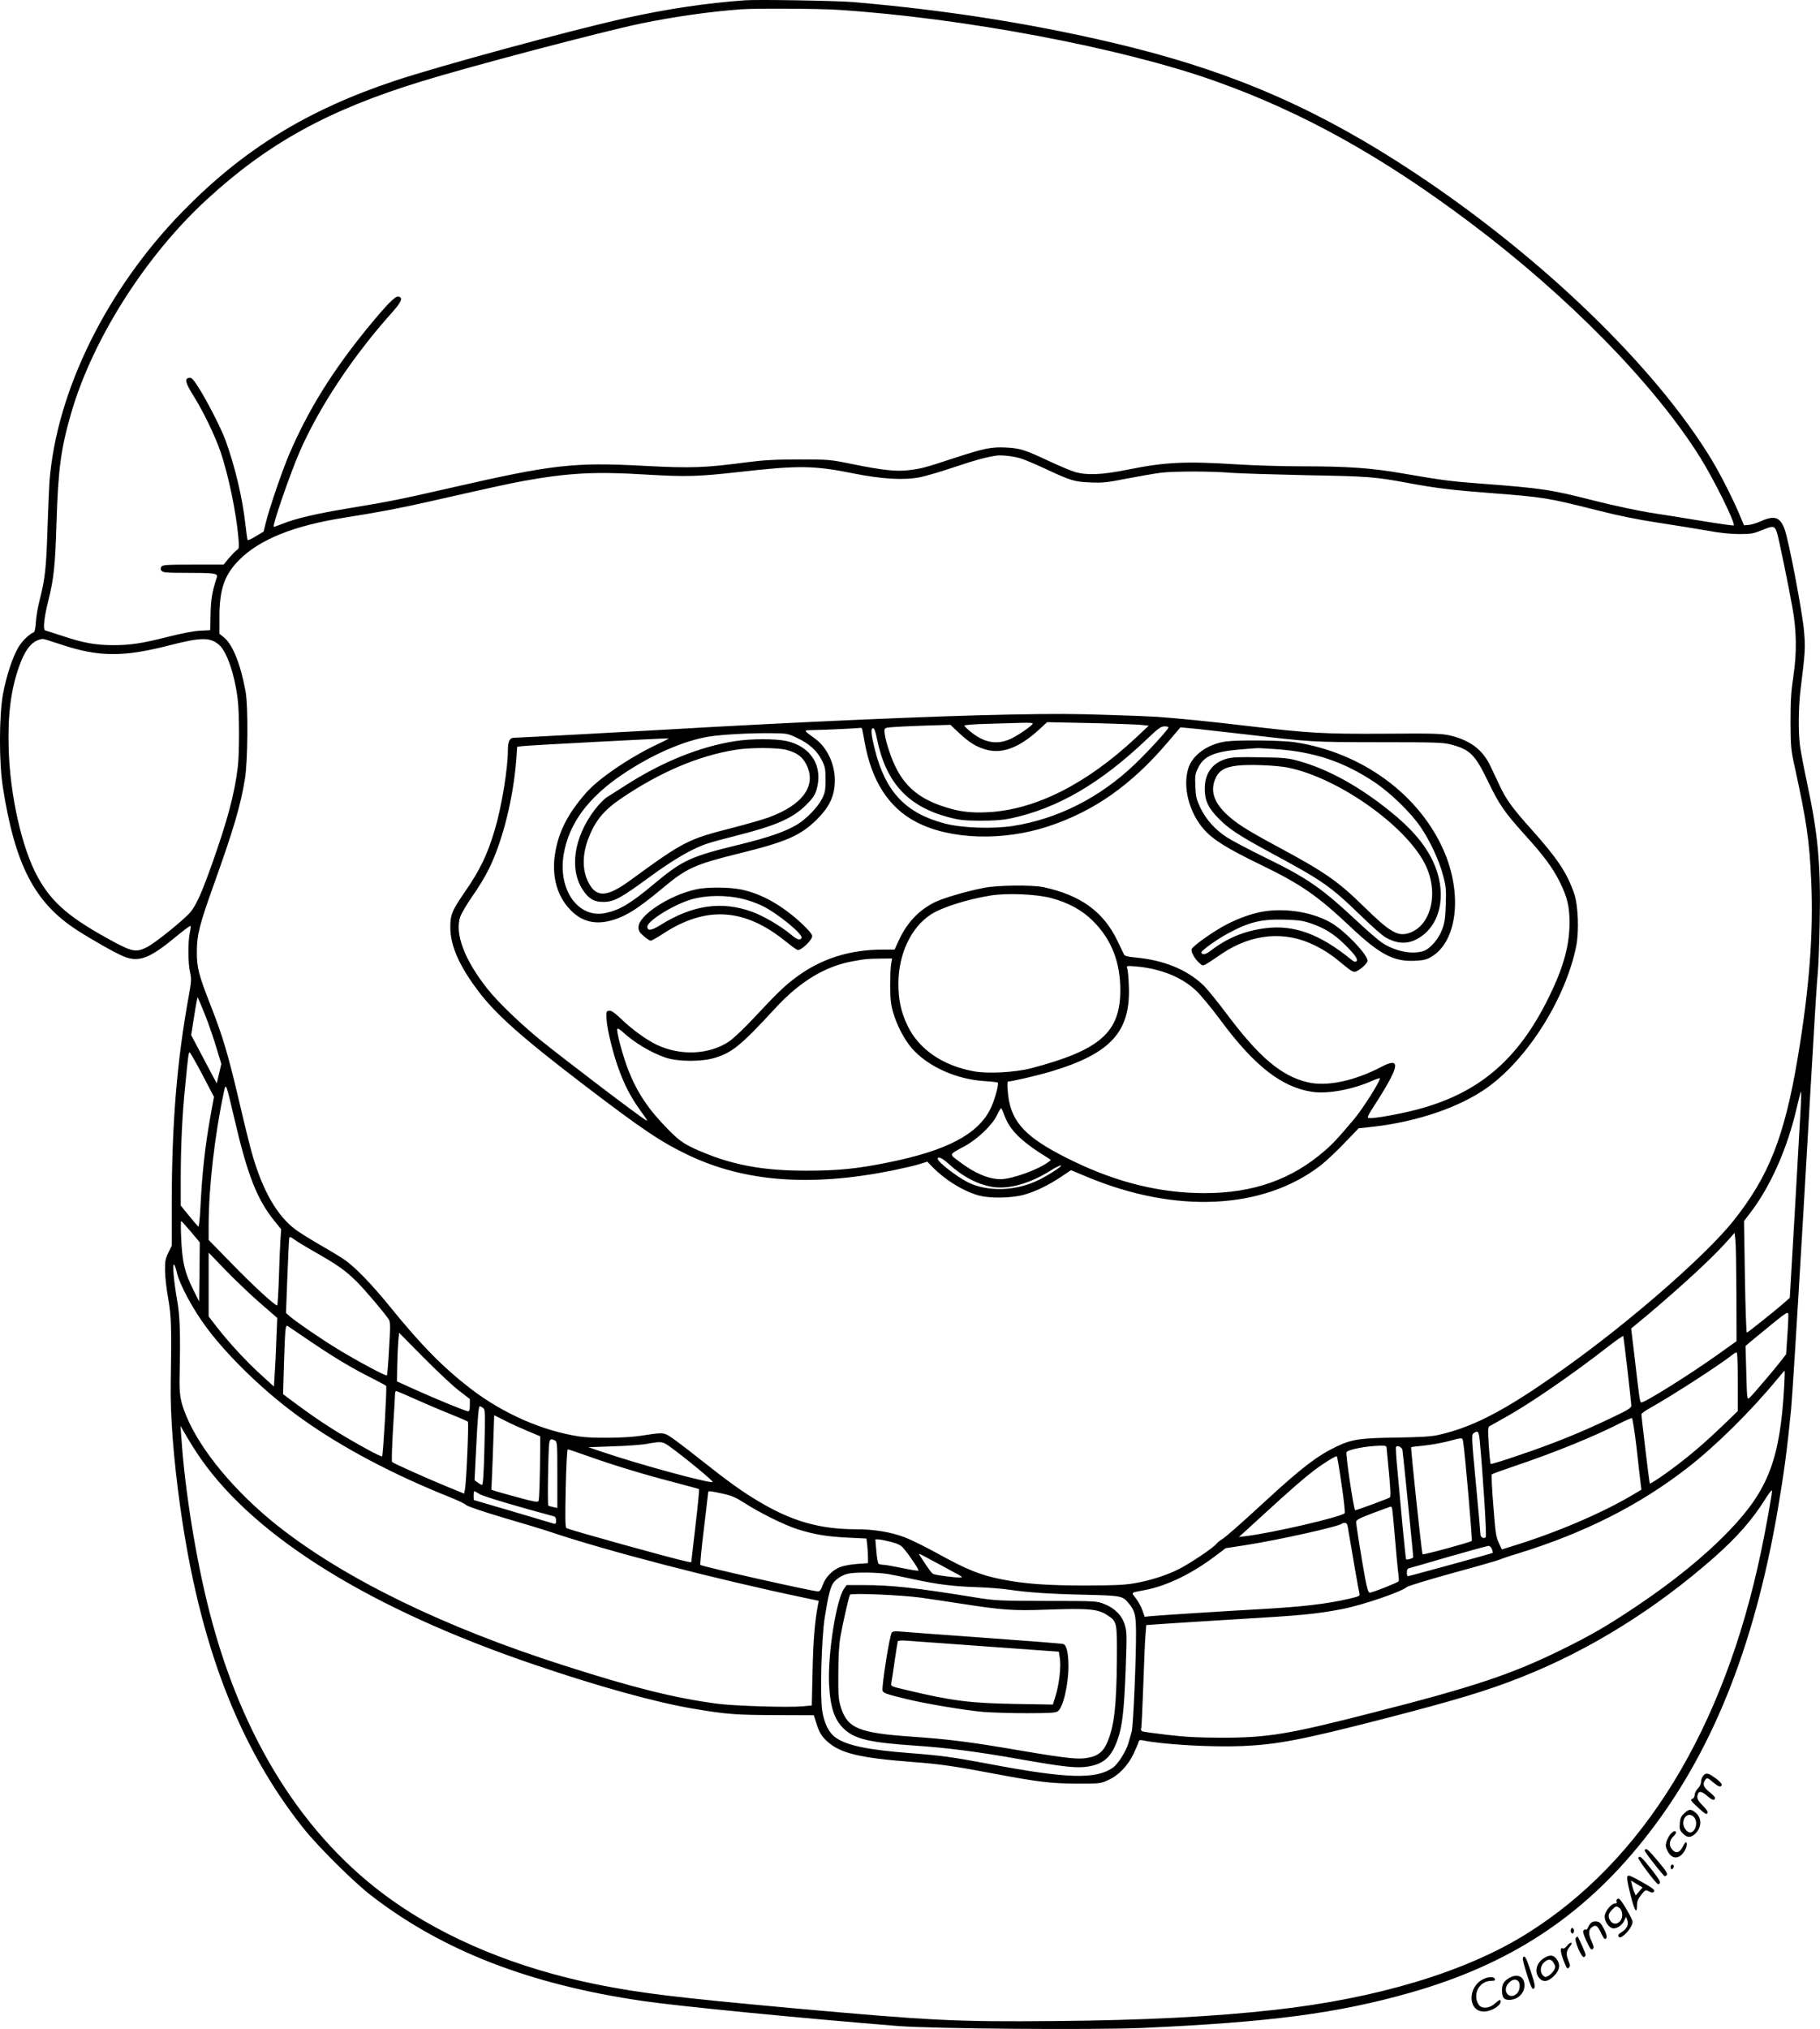 <?xml version="1.0" encoding="UTF-8"?>
<svg xmlns="http://www.w3.org/2000/svg" version="1.0" viewBox="0 0 1435.387 1599.57" preserveAspectRatio="xMidYMid meet">
  <g transform="translate(-1.446,1599.628) scale(0.1,-0.1)" fill="#000000" stroke="none">
    <path d="M5890 15994 c-299 -21 -619 -69 -940 -140 -452 -101 -1461 -375 -1823 -495 -692 -231 -1193 -540 -1672 -1030 -598 -613 -992 -1410 -1050 -2124 -3 -38 -10 -207 -16 -375 -10 -313 -18 -391 -62 -565 -14 -55 -28 -134 -30 -175 -2 -41 -9 -76 -15 -78 -33 -11 -91 -67 -121 -116 -47 -78 -96 -228 -123 -371 -31 -171 -32 -538 -1 -735 96 -611 249 -908 581 -1124 113 -74 308 -184 372 -210 117 -48 203 -17 400 146 67 55 124 98 127 95 3 -3 0 -29 -6 -57 -15 -70 -14 -243 3 -311 11 -51 10 -69 -10 -180 -94 -515 -134 -1003 -135 -1633 l0 -340 -27 -56 c-23 -47 -27 -67 -26 -140 0 -47 11 -146 25 -220 25 -142 27 -229 20 -665 -5 -250 22 -602 75 -980 152 -1083 461 -1890 970 -2530 113 -143 400 -428 534 -531 564 -436 1252 -703 2146 -833 279 -41 1229 -134 2009 -197 273 -22 1551 -32 1935 -15 1001 45 1528 114 2101 276 782 221 1357 595 1841 1200 530 660 874 1505 1063 2608 50 295 72 458 105 787 8 82 41 601 95 1520 8 140 36 613 61 1050 25 437 49 833 55 880 5 47 12 225 15 395 9 453 -12 691 -101 1105 -24 113 -48 240 -54 283 -15 108 -13 310 4 447 37 298 39 326 27 465 -13 148 -121 715 -153 800 -35 95 -80 110 -185 63 -32 -15 -76 -28 -97 -30 l-38 -3 -38 90 c-53 126 -150 315 -216 425 -445 735 -1345 1603 -2345 2265 -737 488 -1396 779 -2235 989 -686 171 -1425 291 -2195 356 -126 11 -748 21 -850 14z m730 -75 c986 -63 2245 -300 2981 -563 682 -242 1312 -592 2004 -1112 774 -580 1456 -1276 1817 -1852 112 -179 281 -522 266 -538 -3 -3 -115 13 -249 35 -134 22 -320 52 -414 66 -93 15 -284 56 -424 91 -362 92 -411 100 -926 139 -223 17 -298 27 -598 79 -248 43 -430 56 -802 56 -148 0 -373 7 -500 15 -410 26 -568 19 -865 -41 -203 -41 -322 -46 -416 -19 -32 9 -124 48 -204 85 -194 91 -229 102 -338 108 -119 6 -173 -5 -412 -83 -235 -77 -257 -83 -355 -95 -99 -13 -210 -1 -446 47 -182 37 -186 37 -424 37 -191 0 -275 -5 -410 -22 -333 -44 -438 -48 -816 -28 -547 29 -717 10 -1499 -169 -434 -99 -500 -112 -820 -165 -257 -42 -424 -81 -530 -124 -35 -14 -65 -25 -67 -23 -11 12 133 429 207 597 153 349 417 747 724 1090 79 88 92 122 50 128 -24 3 -89 -63 -229 -233 -286 -348 -480 -660 -630 -1011 -52 -121 -154 -417 -183 -534 l-19 -75 -62 -37 c-42 -26 -63 -34 -65 -26 -2 7 -9 60 -16 118 -22 207 -83 462 -158 668 -36 96 -148 315 -216 420 -38 59 -51 73 -69 70 -39 -5 -31 -40 34 -143 74 -118 166 -307 209 -430 64 -183 128 -490 145 -691 6 -77 6 -82 -16 -97 -12 -9 -40 -38 -62 -64 l-39 -48 -241 0 c-213 0 -241 -2 -250 -17 -8 -12 -7 -21 2 -32 11 -14 42 -16 196 -16 220 0 249 -4 240 -34 -37 -112 -47 -171 -50 -290 l-3 -128 -79 -4 c-49 -2 -143 -20 -253 -48 -210 -53 -297 -66 -438 -66 -136 1 -231 18 -390 71 -70 23 -133 43 -141 45 -19 6 -9 102 24 233 44 174 55 281 65 616 13 423 35 587 116 865 169 583 587 1240 1069 1683 483 444 956 705 1691 931 382 118 1427 393 1729 456 265 55 550 95 795 113 112 8 611 6 760 -4z m1442 -3536 c29 -8 118 -46 198 -83 201 -94 227 -102 355 -107 97 -4 131 -1 290 31 99 19 221 40 270 46 111 12 391 12 545 -1 63 -5 331 -13 595 -19 498 -9 539 -12 819 -64 206 -38 338 -54 626 -76 430 -33 460 -38 845 -135 176 -45 321 -74 490 -100 132 -20 305 -48 385 -62 96 -18 181 -27 250 -27 96 0 112 3 184 32 87 36 97 34 115 -21 13 -38 95 -437 122 -592 33 -183 35 -353 8 -535 -19 -127 -23 -193 -23 -365 1 -197 3 -219 33 -355 93 -426 116 -579 130 -897 19 -408 -15 -849 -105 -1388 -105 -628 -228 -942 -510 -1295 -202 -253 -739 -728 -1229 -1087 -518 -379 -799 -533 -1095 -599 -56 -13 -139 -18 -328 -21 -292 -4 -356 -13 -479 -72 -151 -73 -268 -162 -548 -419 -218 -201 -329 -298 -356 -313 -13 -7 -32 -23 -42 -35 -24 -31 -211 -156 -299 -200 -94 -47 -222 -88 -343 -109 -78 -14 -160 -18 -380 -18 -310 -1 -488 12 -674 49 -164 33 -270 75 -491 197 -101 56 -223 116 -271 134 -108 41 -242 63 -379 63 -290 0 -510 63 -771 219 -136 81 -239 155 -475 342 -107 85 -213 164 -236 177 -47 25 -53 25 -228 -2 -113 -17 -372 -20 -473 -5 -293 44 -603 180 -859 376 -217 167 -391 343 -638 648 -141 174 -278 316 -363 373 -26 18 -108 68 -182 110 -74 43 -162 97 -196 122 -148 108 -265 311 -348 606 -17 61 -63 245 -101 410 -86 366 -129 512 -224 753 -94 240 -110 300 -109 426 0 129 21 213 133 525 157 439 212 625 246 835 23 138 27 566 6 685 -38 215 -101 373 -171 431 l-36 29 0 138 c1 215 40 326 155 443 161 162 429 271 830 334 276 44 435 74 665 126 535 121 618 139 745 163 354 64 565 76 970 51 319 -19 411 -16 740 21 462 52 584 51 895 -12 226 -45 399 -55 526 -30 46 9 170 46 274 81 168 56 234 74 325 89 40 7 135 -4 192 -21z m-7565 -1468 c296 -99 492 -100 859 -5 249 64 321 63 391 -2 59 -57 119 -233 142 -423 14 -113 14 -424 1 -535 -26 -215 -82 -423 -206 -772 -78 -219 -118 -308 -163 -367 -42 -55 -280 -248 -348 -282 -81 -41 -114 -36 -250 36 -353 189 -497 310 -610 515 -125 225 -220 645 -230 1015 -8 265 17 462 81 644 51 145 108 212 189 220 5 1 69 -19 144 -44z m1156 -2975 c19 -52 52 -148 71 -213 l36 -118 -18 -77 -18 -77 -56 105 c-31 58 -76 144 -101 191 l-45 85 19 119 c10 65 21 132 25 149 l7 31 22 -50 c12 -27 38 -93 58 -145z m-43 -415 l92 -176 -26 -142 c-45 -250 -68 -462 -82 -749 -4 -76 -11 -135 -15 -132 -5 3 -38 42 -74 86 l-65 80 0 223 c0 246 12 500 36 730 22 228 26 255 34 255 4 0 49 -79 100 -175z m251 -340 c105 -453 180 -644 320 -817 l51 -63 -6 -85 c-3 -47 -9 -181 -12 -298 -4 -117 -10 -214 -13 -217 -13 -7 -196 161 -368 339 l-173 177 0 114 c0 298 48 716 121 1056 15 70 16 68 80 -206z m12355 78 c-4 -71 -25 -436 -46 -813 l-40 -685 -37 -33 c-68 -61 -295 -242 -302 -242 -4 0 -11 198 -15 440 l-7 440 46 60 c163 212 297 513 371 838 16 67 30 122 33 122 2 0 1 -57 -3 -127z m-12696 -977 l70 -84 -2 -233 -3 -234 -47 95 c-67 136 -85 212 -94 390 -4 82 -4 150 -1 150 3 0 38 -38 77 -84z m12189 -492 l1 -371 -147 -105 c-220 -157 -573 -378 -603 -378 -12 0 -15 19 -50 324 l-31 259 38 31 c279 229 577 500 698 634 l80 89 6 -56 c4 -31 7 -223 8 -427z m-11213 333 c183 -104 243 -147 332 -235 67 -67 208 -233 253 -298 12 -19 13 -50 2 -229 -6 -114 -14 -210 -17 -212 -7 -8 -231 112 -384 205 -135 82 -320 209 -380 259 l-32 28 11 290 c6 160 13 296 15 303 3 10 13 6 36 -11 18 -14 92 -59 164 -100z m-426 -407 l131 -114 -7 -171 c-3 -93 -9 -215 -13 -270 l-6 -100 -102 93 c-116 105 -247 247 -346 373 l-67 87 0 251 0 252 139 -144 c77 -79 199 -195 271 -257z m-661 246 c21 -96 131 -299 238 -441 178 -237 471 -517 747 -713 320 -229 726 -443 1176 -622 58 -23 112 -50 121 -59 10 -10 133 -52 295 -100 154 -45 313 -93 354 -107 462 -156 1317 -377 2023 -525 l109 -23 -7 -34 c-25 -134 -37 -281 -42 -519 l-6 -272 -76 -7 c-112 -10 -538 3 -671 21 -337 45 -662 126 -1210 302 -945 302 -1723 681 -2250 1096 -339 267 -619 604 -729 877 -46 115 -53 161 -50 315 7 329 3 467 -20 593 -26 149 -38 288 -24 279 5 -3 15 -31 22 -61z m12702 -497 l-10 -149 -36 -47 c-48 -63 -227 -273 -252 -296 -20 -17 -20 -15 -26 195 l-6 213 37 32 c20 17 96 79 167 137 111 90 130 103 133 85 2 -11 -1 -88 -7 -170z m-11629 -61 c186 -125 312 -200 472 -280 56 -28 103 -54 106 -58 7 -11 -24 -547 -32 -555 -3 -3 -52 19 -109 51 -212 115 -377 220 -563 358 l-109 81 7 240 c4 132 9 255 13 273 5 29 7 31 23 20 10 -7 96 -65 192 -130z m1156 -378 l82 -63 0 -49 c0 -34 -4 -48 -14 -48 -17 0 -266 102 -431 177 l-130 59 2 119 c1 66 5 152 8 192 l7 72 196 -198 c108 -109 234 -227 280 -261z m9212 166 c16 -142 30 -268 30 -281 0 -18 -23 -33 -147 -92 -253 -121 -454 -203 -750 -303 -113 -39 -209 -68 -212 -65 -3 3 -10 70 -15 147 -8 120 -7 143 5 150 8 5 62 35 121 68 187 103 516 328 798 547 74 58 136 101 137 96 1 -4 16 -124 33 -267z m870 -95 l0 -229 -118 -114 c-130 -125 -254 -232 -377 -324 -99 -75 -194 -138 -199 -133 -4 4 -66 522 -66 546 0 6 30 28 68 49 172 96 553 342 647 418 16 13 33 22 37 19 5 -2 8 -107 8 -232z m366 -33 c-32 -573 -125 -818 -434 -1139 -192 -200 -446 -406 -742 -603 -224 -150 -347 -221 -579 -335 -392 -193 -687 -292 -1483 -495 -673 -173 -839 -200 -1203 -199 -180 0 -286 6 -422 22 -100 12 -190 24 -199 28 -10 4 -14 13 -9 27 3 11 10 161 16 331 6 171 13 348 17 395 l7 85 175 12 c96 7 333 21 525 33 533 31 640 42 845 81 163 32 468 136 510 174 9 8 173 58 365 111 192 52 357 100 367 105 10 5 76 28 147 49 522 161 957 381 1335 675 224 174 503 450 710 702 28 34 53 63 55 63 2 0 1 -55 -3 -122z m-10810 -96 c71 -32 194 -85 274 -117 80 -32 149 -62 154 -66 9 -8 -11 -476 -23 -536 l-6 -32 -132 54 c-149 61 -424 184 -436 195 -5 4 -1 121 7 260 9 139 16 263 16 276 0 13 4 24 9 24 4 0 66 -26 137 -58z m548 -75 c17 -13 18 -31 11 -310 -5 -208 -11 -297 -19 -297 -6 0 -22 9 -35 19 l-24 18 12 239 c13 266 20 344 30 344 4 0 15 -6 25 -13z m351 -182 l100 -42 0 -61 c-2 -277 -7 -439 -14 -450 -6 -10 -39 -4 -157 28 -82 22 -164 45 -182 51 l-32 11 5 116 c3 65 8 197 11 294 l6 177 82 -41 c44 -23 126 -60 181 -83z m8747 -136 c14 -129 29 -255 32 -280 l6 -47 -71 -42 c-243 -144 -604 -298 -947 -403 l-83 -26 -24 52 c-22 46 -27 81 -43 292 -11 132 -16 244 -12 248 4 4 92 36 196 71 305 103 608 227 809 329 50 25 94 45 100 43 5 -1 22 -108 37 -237z m-11323 -84 c439 -626 1347 -1186 2626 -1621 503 -172 964 -299 1255 -348 258 -44 336 -50 649 -51 l304 -1 17 -54 c24 -79 43 -112 89 -153 103 -93 255 -130 678 -162 211 -16 328 -33 628 -90 362 -68 456 -79 660 -80 189 0 190 0 252 29 80 36 153 113 197 205 18 39 36 80 39 91 5 18 11 21 34 16 158 -33 543 -55 785 -45 277 12 474 50 1108 213 577 149 823 223 1095 331 535 212 1052 533 1515 940 184 163 303 298 404 459 33 53 56 81 56 69 0 -26 -52 -316 -86 -476 -293 -1402 -929 -2441 -1848 -3015 -480 -300 -1179 -511 -1991 -601 -484 -54 -1032 -82 -1735 -88 -775 -7 -973 3 -2070 102 -917 84 -1189 117 -1535 186 -630 127 -1189 357 -1628 671 -685 490 -1174 1264 -1431 2269 -105 408 -194 958 -221 1369 l-7 95 52 -90 c29 -49 78 -126 109 -170z m10085 153 c27 -290 57 -761 48 -770 -16 -16 -42 -1 -42 24 0 13 -16 194 -36 403 -34 361 -35 380 -18 392 33 24 41 15 48 -49z m-130 -20 c14 -82 74 -774 68 -780 -13 -11 -382 -112 -388 -105 -7 6 -95 839 -90 844 1 2 48 8 103 13 55 6 141 21 189 34 117 31 112 31 118 -6z m-7163 12 c18 -10 19 -24 19 -271 l0 -261 -32 7 c-18 4 -36 9 -39 11 -8 4 -1 439 7 492 5 34 14 38 45 22z m903 -46 c123 -89 354 -279 341 -282 -38 -8 -579 139 -865 236 l-115 39 195 7 c107 3 229 12 270 20 111 20 118 19 174 -20z m5656 -11 c1 -10 9 -100 19 -201 12 -128 14 -185 7 -191 -12 -9 -261 -101 -274 -101 -10 0 -77 444 -68 458 13 21 154 48 264 51 43 1 52 -2 52 -16z m125 -17 c4 -19 86 -832 85 -847 0 -8 -50 -22 -56 -16 -2 2 -15 125 -29 273 -13 148 -31 344 -40 437 -9 92 -14 171 -11 176 10 16 46 -1 51 -23z m-6422 -50 c209 -74 447 -146 676 -205 106 -28 196 -52 199 -55 2 -3 -10 -134 -29 -291 l-33 -286 -32 6 c-87 16 -929 250 -952 264 -10 6 -11 75 -6 314 4 176 11 307 16 307 6 0 78 -24 161 -54z m5942 -223 c18 -120 29 -222 25 -226 -27 -30 -576 -157 -780 -181 l-55 -7 30 27 c17 15 100 91 185 169 192 176 297 267 378 329 75 57 174 118 180 111 3 -3 20 -103 37 -222z m-6797 -76 c29 -18 290 -96 585 -175 11 -3 17 -14 17 -34 0 -23 -4 -28 -17 -24 -38 12 -627 186 -630 186 -2 0 -3 16 -3 35 0 19 2 35 5 35 3 0 22 -10 43 -23z m1915 4 c70 -15 103 -29 170 -72 123 -79 316 -175 420 -208 131 -42 235 -59 400 -67 l145 -7 6 -51 c3 -28 6 -72 6 -97 l0 -46 -82 -6 c-46 -3 -105 -13 -132 -23 -63 -22 -120 -79 -143 -143 -12 -36 -23 -51 -36 -51 -44 0 -914 196 -929 209 -3 3 9 132 28 286 18 154 34 283 34 288 0 11 17 9 113 -12z m5281 -118 c2 -10 12 -108 21 -218 9 -110 20 -233 25 -273 6 -41 8 -78 5 -82 -7 -11 -208 -90 -228 -90 -11 0 -20 30 -36 113 -28 151 -71 421 -71 445 0 16 25 29 133 70 72 27 135 50 139 51 4 1 9 -7 12 -16z m-350 -145 c32 -194 87 -508 92 -524 5 -20 -1 -23 -83 -42 -177 -41 -367 -63 -703 -82 -310 -17 -812 -50 -862 -55 l-46 -5 -17 49 c-9 27 -32 70 -51 95 -39 52 -48 44 71 67 175 34 369 128 558 271 l78 59 157 24 c262 41 738 147 761 170 2 3 12 5 22 5 13 0 20 -10 23 -32z m-3604 -117 c59 -16 80 -27 102 -53 48 -57 122 -168 116 -174 -3 -3 -60 6 -127 20 -67 14 -134 26 -149 26 -15 0 -32 4 -38 8 -6 4 -14 49 -18 100 l-8 92 24 0 c14 0 58 -9 98 -19z m4741 -57 c5 -15 8 -28 7 -30 -4 -4 -660 -184 -670 -184 -5 0 -8 13 -8 30 0 24 5 31 28 36 15 4 155 44 312 90 157 45 293 82 303 83 10 1 22 -10 28 -25z m-4256 -176 c89 -47 90 -48 50 -48 -41 0 -167 17 -196 26 -15 4 -36 32 -105 139 -19 29 -18 29 71 -20 50 -26 131 -70 180 -97z m-500 -22 c44 -8 134 -26 200 -41 180 -39 303 -55 485 -61 91 -3 208 -12 260 -20 152 -22 316 -34 600 -40 287 -7 297 -9 344 -65 51 -60 59 -94 60 -229 1 -216 -22 -743 -34 -785 -6 -22 -18 -63 -26 -91 -18 -63 -81 -164 -122 -193 -133 -94 -360 -88 -977 29 -287 54 -376 66 -620 85 -340 26 -505 61 -592 124 -52 38 -89 113 -104 211 -18 118 -6 573 20 735 27 171 45 242 69 274 23 31 71 61 115 71 55 13 238 11 322 -4z M7980 10363 c-573 -10 -1710 -60 -2700 -118 -309 -18 -1185 -65 -1211 -65 -35 0 -49 -28 -49 -99 0 -146 -50 -448 -104 -629 -59 -197 -115 -312 -233 -484 -105 -152 -118 -184 -117 -288 2 -140 69 -295 213 -487 141 -190 345 -371 841 -750 464 -354 607 -450 825 -554 446 -212 969 -250 1615 -119 80 17 173 38 207 49 l61 19 44 -45 c94 -97 234 -184 353 -219 89 -27 266 -25 368 4 92 26 194 76 295 144 l73 49 132 -55 c697 -289 1382 -256 1834 90 39 30 124 109 187 175 l116 120 127 14 c344 41 672 154 886 306 320 228 620 704 703 1118 23 117 15 319 -16 411 -57 166 -131 277 -344 515 -141 157 -192 227 -243 335 -25 52 -58 123 -74 157 -61 129 -161 204 -319 241 -66 15 -125 17 -510 14 -484 -3 -593 3 -1095 62 -279 33 -525 58 -705 71 -41 3 -212 10 -380 15 -284 9 -409 10 -780 3z m180 -70 c-1 -14 -100 -84 -163 -116 -113 -57 -220 -40 -333 55 -22 18 -42 38 -44 43 -3 6 66 12 190 15 107 3 230 7 273 8 42 1 77 -1 77 -5z m849 -11 l65 -7 -99 -93 c-392 -367 -795 -570 -1170 -589 -141 -7 -233 5 -359 48 -182 61 -295 156 -370 312 -43 89 -86 229 -86 280 0 24 4 26 63 31 34 3 151 8 260 12 l197 6 68 -64 c83 -78 141 -113 223 -134 123 -31 258 22 410 162 l62 57 336 -7 c185 -4 365 -11 400 -14z m221 -20 c0 -15 -158 -188 -267 -292 -274 -262 -607 -430 -958 -485 -161 -25 -403 -17 -539 19 -307 80 -467 248 -551 580 -30 119 -35 171 -15 171 10 0 19 -24 30 -80 70 -347 242 -536 567 -622 84 -22 120 -26 248 -27 108 0 174 5 235 17 374 79 713 276 1085 631 83 79 105 95 133 96 17 0 32 -4 32 -8z m-2416 -14 c2 -7 11 -54 20 -105 55 -305 190 -514 406 -627 266 -139 681 -153 1040 -35 362 119 655 325 941 660 l103 121 76 -7 c41 -3 226 -24 410 -45 560 -65 541 -64 1075 -65 440 0 508 -2 568 -17 155 -40 194 -79 297 -292 88 -183 129 -242 290 -421 151 -166 220 -260 275 -370 60 -120 78 -195 78 -325 -1 -180 -48 -351 -163 -585 -245 -499 -558 -763 -1055 -890 -138 -35 -331 -69 -364 -63 -18 3 -11 16 54 117 41 63 93 149 115 193 66 126 46 154 -68 95 -215 -113 -434 -159 -584 -123 -206 48 -381 196 -633 531 -78 105 -165 211 -193 237 -131 123 -313 196 -536 216 -55 5 -81 12 -86 22 -4 8 -28 58 -53 110 -110 229 -290 359 -582 422 -91 19 -360 16 -470 -5 -142 -28 -326 -82 -391 -115 -127 -64 -220 -164 -284 -306 l-30 -66 -93 0 c-261 0 -487 -72 -682 -217 -92 -68 -146 -120 -337 -324 -75 -81 -163 -163 -194 -184 -157 -104 -382 -114 -569 -26 -81 39 -192 118 -280 203 -55 52 -80 69 -97 66 -21 -3 -23 -7 -20 -63 3 -79 52 -279 98 -402 45 -123 95 -218 160 -309 67 -93 70 -99 53 -89 -57 33 -622 463 -829 629 -158 129 -340 303 -421 406 -181 228 -259 435 -215 568 10 28 53 101 96 163 44 61 102 157 130 214 110 223 195 566 217 874 l6 90 41 5 c54 7 1150 64 1154 61 2 -2 -40 -24 -94 -49 -217 -103 -459 -268 -558 -381 -151 -173 -222 -317 -247 -500 -21 -165 21 -314 121 -419 84 -89 184 -119 303 -92 124 29 222 89 427 260 189 158 251 187 608 275 369 91 480 140 608 266 95 94 136 176 142 285 8 139 -55 281 -158 355 -95 69 -95 64 0 66 85 1 348 14 363 17 4 1 9 -4 11 -10z m-512 -70 c95 -45 156 -100 194 -175 26 -52 29 -68 29 -153 0 -83 -3 -102 -27 -150 -33 -66 -122 -159 -198 -205 -92 -55 -225 -101 -445 -155 -395 -96 -455 -123 -682 -312 -183 -153 -267 -204 -379 -229 -216 -49 -381 179 -334 461 40 242 193 450 468 634 231 155 484 265 683 296 102 16 328 28 484 26 128 -1 131 -2 207 -38z m2000 -1261 c138 -36 247 -96 333 -182 145 -145 215 -322 215 -545 0 -333 -160 -473 -705 -616 -124 -32 -339 -44 -448 -24 -246 44 -436 174 -525 360 -52 109 -72 203 -72 333 0 232 101 445 258 545 85 55 283 118 467 148 128 21 358 12 477 -19z m-1259 -519 c-5 -24 -8 -101 -8 -173 1 -104 5 -146 23 -209 29 -102 89 -216 148 -284 126 -144 352 -246 577 -259 54 -3 99 -9 101 -12 9 -16 -27 -144 -58 -206 -100 -202 -346 -331 -811 -424 -241 -49 -394 -64 -640 -64 -315 -1 -551 39 -780 130 -173 69 -213 94 -316 200 -153 156 -239 286 -308 460 -44 111 -99 318 -88 329 4 4 22 -6 40 -23 90 -84 228 -167 342 -205 100 -33 288 -33 392 0 134 42 204 99 471 389 195 212 397 334 617 372 99 18 106 18 208 20 l97 1 -7 -42z m2092 -48 c123 -31 231 -87 310 -161 38 -35 127 -143 198 -239 264 -356 478 -524 718 -561 121 -19 320 17 474 86 32 14 60 23 62 21 11 -10 -130 -234 -198 -316 -131 -156 -169 -197 -237 -256 -259 -226 -564 -334 -947 -334 -344 0 -680 81 -1030 249 -345 166 -471 282 -511 470 -13 63 -19 161 -10 161 31 0 240 49 343 80 471 142 627 315 610 679 -2 64 -8 125 -13 135 -7 18 -3 19 72 13 43 -3 115 -15 159 -27z m-1201 -1142 c43 -122 134 -211 352 -345 19 -11 18 -12 -1 -26 -79 -61 -290 -137 -379 -137 -95 0 -207 48 -325 138 -83 63 -87 52 41 122 103 56 222 170 257 248 14 28 27 52 30 52 4 0 15 -24 25 -52z m-439 -386 c110 -101 230 -164 347 -183 128 -21 298 27 461 131 37 23 72 40 79 38 12 -4 -86 -69 -167 -110 -183 -93 -410 -101 -568 -22 -92 47 -237 160 -237 185 0 22 37 5 85 -39z M9685 10151 c-142 -19 -264 -104 -298 -210 -47 -147 5 -351 124 -485 72 -81 184 -150 444 -276 320 -155 448 -243 715 -495 227 -214 338 -272 504 -263 67 3 92 9 129 31 202 119 247 487 102 828 -193 450 -649 784 -1180 864 -102 15 -438 19 -540 6z m398 -61 c301 -22 530 -99 773 -261 127 -85 284 -238 362 -352 74 -108 148 -267 178 -384 23 -87 25 -113 21 -228 -3 -101 -9 -144 -27 -192 -27 -77 -95 -156 -148 -174 -90 -30 -224 -3 -328 65 -28 19 -114 93 -190 164 -288 269 -393 342 -724 504 -135 66 -274 140 -311 164 -93 61 -163 140 -207 231 -32 68 -37 89 -40 170 -4 85 -2 98 23 148 45 93 130 128 355 145 52 4 102 8 110 8 8 1 77 -3 153 -8z M9690 10015 c-114 -32 -175 -116 -174 -240 1 -93 29 -151 113 -235 82 -82 158 -131 397 -261 425 -229 478 -266 725 -505 80 -78 165 -153 190 -167 101 -59 194 -57 284 8 163 115 200 363 89 595 -63 132 -169 256 -337 391 -243 196 -486 330 -717 395 -86 24 -114 27 -305 30 -166 3 -221 1 -265 -11z m486 -71 c393 -81 925 -456 1078 -761 111 -222 49 -486 -128 -543 -88 -28 -149 7 -351 205 -213 208 -308 274 -700 485 -234 126 -311 176 -388 248 -95 91 -125 175 -93 265 27 74 72 104 175 117 91 12 316 3 407 -16z M5505 8985 c-212 -46 -455 -205 -455 -299 0 -28 8 -41 42 -70 23 -20 47 -36 54 -36 8 0 52 25 99 56 338 220 640 202 964 -60 42 -34 85 -65 95 -69 24 -9 116 77 116 109 0 15 -26 46 -82 99 -156 145 -318 236 -480 269 -93 19 -269 20 -353 1z m370 -76 c44 -10 113 -35 153 -55 122 -60 324 -226 308 -253 -13 -20 -37 -12 -84 28 -79 66 -217 147 -306 179 -239 87 -470 54 -722 -104 -73 -45 -104 -49 -104 -13 0 45 210 175 345 214 120 35 276 37 410 4z M9977 8810 c-88 -15 -190 -51 -287 -101 -100 -51 -267 -169 -277 -195 -8 -20 25 -80 61 -110 33 -28 15 -36 176 73 237 160 500 183 734 66 86 -43 136 -77 228 -154 55 -46 76 -58 92 -53 37 12 96 65 96 86 0 49 -176 233 -282 296 -144 86 -360 122 -541 92z m378 -94 c105 -36 182 -84 264 -165 84 -83 108 -118 93 -133 -8 -8 -20 -4 -44 16 -244 198 -448 273 -671 245 -167 -21 -304 -77 -440 -182 -34 -27 -67 -31 -67 -8 0 14 127 105 210 149 167 90 262 113 445 108 110 -3 143 -7 210 -30z M5816 10154 c-280 -43 -578 -163 -869 -350 -60 -38 -126 -80 -148 -94 -22 -14 -65 -59 -96 -100 -164 -218 -200 -468 -91 -631 47 -70 89 -94 162 -93 83 0 137 30 366 198 190 139 342 227 460 264 36 12 130 37 209 57 323 81 454 138 563 245 53 53 69 77 82 120 55 185 -44 344 -240 385 -86 18 -278 18 -398 -1z m399 -69 c84 -22 128 -54 159 -116 83 -166 -27 -319 -300 -418 -44 -16 -170 -52 -282 -81 -353 -90 -383 -105 -807 -414 -184 -135 -268 -138 -330 -16 -49 96 -49 216 -1 344 53 139 120 222 253 313 309 211 615 341 908 388 116 19 327 18 400 0z M6672 3473 c-63 -89 -130 -520 -119 -754 10 -192 45 -291 129 -363 83 -71 201 -98 541 -121 266 -18 492 -47 848 -110 341 -60 440 -70 528 -55 123 21 183 77 231 216 36 102 50 230 62 539 10 276 10 305 -6 360 -22 75 -79 133 -163 166 -57 23 -63 24 -453 24 -377 1 -402 2 -560 27 -488 79 -664 98 -891 98 l-128 0 -19 -27z m603 -72 c77 -11 228 -33 335 -50 311 -48 398 -54 650 -45 341 12 413 6 487 -43 77 -50 78 -53 76 -353 -3 -369 -22 -528 -78 -655 -29 -67 -71 -101 -142 -115 -80 -17 -164 -8 -538 55 -401 69 -570 90 -860 110 -416 29 -506 66 -558 229 -20 64 -22 91 -21 266 0 137 5 225 17 295 18 104 66 313 75 329 8 15 404 -2 557 -23z M7048 3126 c-17 -16 -82 -433 -73 -459 8 -19 30 -27 195 -67 155 -37 448 -86 600 -100 63 -5 216 -10 340 -10 187 0 229 3 247 15 42 29 84 210 84 355 0 101 -14 165 -39 175 -9 4 -291 26 -627 50 -335 24 -633 46 -662 49 -37 4 -56 2 -65 -8z m747 -110 l570 -41 8 -50 c11 -63 -5 -208 -34 -300 l-21 -67 -296 5 c-354 6 -501 24 -855 109 -128 30 -128 30 -123 57 3 14 15 91 26 171 12 80 23 150 25 156 2 6 26 9 66 6 35 -3 320 -23 634 -46z M13450 2000 c-11 -11 -20 -33 -20 -50 0 -18 -10 -39 -25 -54 -14 -14 -25 -36 -25 -49 0 -14 -7 -28 -16 -31 -22 -8 -17 -16 49 -76 46 -42 61 -51 67 -39 7 10 -3 27 -35 59 -44 45 -51 62 -39 94 9 25 32 19 76 -19 39 -33 58 -37 58 -12 0 7 -20 28 -45 47 -47 37 -55 62 -31 95 13 18 16 18 59 -18 49 -40 62 -44 70 -23 3 8 -14 27 -41 48 -65 47 -79 51 -102 28z M13299 1702 c-25 -23 -33 -38 -36 -78 -4 -43 -2 -54 18 -76 36 -40 62 -43 98 -13 56 48 61 127 9 170 -38 32 -51 31 -89 -3z m76 -32 c34 -37 12 -120 -32 -120 -24 0 -53 39 -53 72 0 59 49 87 85 48z M13190 1538 c-11 -12 -25 -39 -32 -59 -9 -31 -8 -43 8 -75 24 -49 61 -64 99 -40 31 21 60 78 51 102 -5 13 -11 8 -29 -27 -26 -52 -59 -59 -89 -18 -23 31 -17 68 17 101 22 21 24 38 5 38 -5 0 -19 -10 -30 -22z M12985 1410 c-4 -7 94 -136 155 -203 4 -4 12 -1 19 6 9 12 -3 33 -69 111 -80 95 -93 106 -105 86z M12935 1350 c-6 -9 138 -202 156 -208 5 -2 12 3 15 12 4 9 -23 50 -71 110 -76 95 -88 105 -100 86z M13196 1293 c-9 -9 -7 -33 3 -33 12 0 22 28 12 34 -5 3 -11 3 -15 -1z M12851 1206 c-8 -9 -2 -50 22 -144 32 -130 52 -163 52 -86 0 30 8 50 33 82 33 41 34 41 62 27 24 -12 30 -12 39 -1 10 11 -8 26 -93 74 -82 47 -107 57 -115 48z m91 -121 l-27 -32 -11 26 c-7 14 -15 41 -19 59 l-7 33 45 -28 46 -27 -27 -31z M12765 1021 c-3 -6 -3 -15 0 -21 3 -5 -3 -10 -13 -10 -31 0 -82 -65 -82 -104 0 -36 29 -81 60 -91 28 -9 75 19 93 57 l16 33 9 -25 c14 -38 -2 -70 -50 -100 -19 -11 -24 -20 -18 -30 8 -12 14 -11 37 6 37 27 73 81 73 109 0 24 -89 176 -107 182 -6 2 -14 -1 -18 -6z m43 -114 c6 -64 -59 -102 -92 -55 -23 33 -20 56 14 90 28 28 32 29 53 15 14 -9 23 -26 25 -50z M12559 833 c-9 -10 -19 -26 -22 -36 -4 -10 -11 -16 -16 -13 -5 3 -13 0 -18 -7 -7 -8 1 -35 24 -85 28 -60 37 -71 48 -62 12 10 10 20 -10 66 -27 60 -22 94 14 113 24 14 39 0 65 -58 11 -22 23 -41 28 -41 21 0 18 33 -9 82 -23 44 -33 53 -59 56 -19 2 -35 -3 -45 -15z M12404 786 c-4 -10 -2 -22 4 -28 8 -8 13 -7 18 6 4 10 2 22 -4 28 -8 8 -13 7 -18 -6z M12442 718 c-14 -18 46 -158 65 -151 7 3 13 11 13 18 0 12 -59 145 -65 145 -1 0 -7 -6 -13 -12z M12371 654 c-11 -14 -25 -23 -31 -19 -23 14 -20 -28 6 -95 24 -61 29 -69 41 -57 12 12 12 20 -1 52 -21 50 -20 77 4 108 11 14 20 28 20 31 0 14 -20 4 -39 -20z M12031 570 c-12 -7 -8 -29 24 -133 28 -89 42 -124 52 -120 20 8 16 29 -24 150 -30 90 -41 111 -52 103z M12193 560 c-60 -36 -79 -106 -42 -154 31 -40 72 -35 120 13 46 46 52 92 18 135 -24 31 -52 33 -96 6z m77 -43 c13 -24 13 -30 0 -54 -9 -15 -28 -34 -42 -43 -25 -13 -29 -13 -44 2 -27 27 -22 77 10 105 34 29 55 27 76 -10z M11913 400 c-39 -24 -53 -48 -53 -95 0 -56 15 -75 57 -75 75 0 132 64 119 135 -11 56 -64 72 -123 35z m75 -22 c20 -20 14 -75 -10 -98 -62 -57 -123 25 -63 85 26 27 54 32 73 13z M11712 393 c-126 -62 -121 -257 7 -255 57 1 131 45 131 79 0 19 -9 16 -47 -17 -43 -39 -105 -42 -127 -7 -51 82 5 187 101 187 25 0 31 4 27 15 -8 20 -50 19 -92 -2z"></path>
  </g>
</svg>
